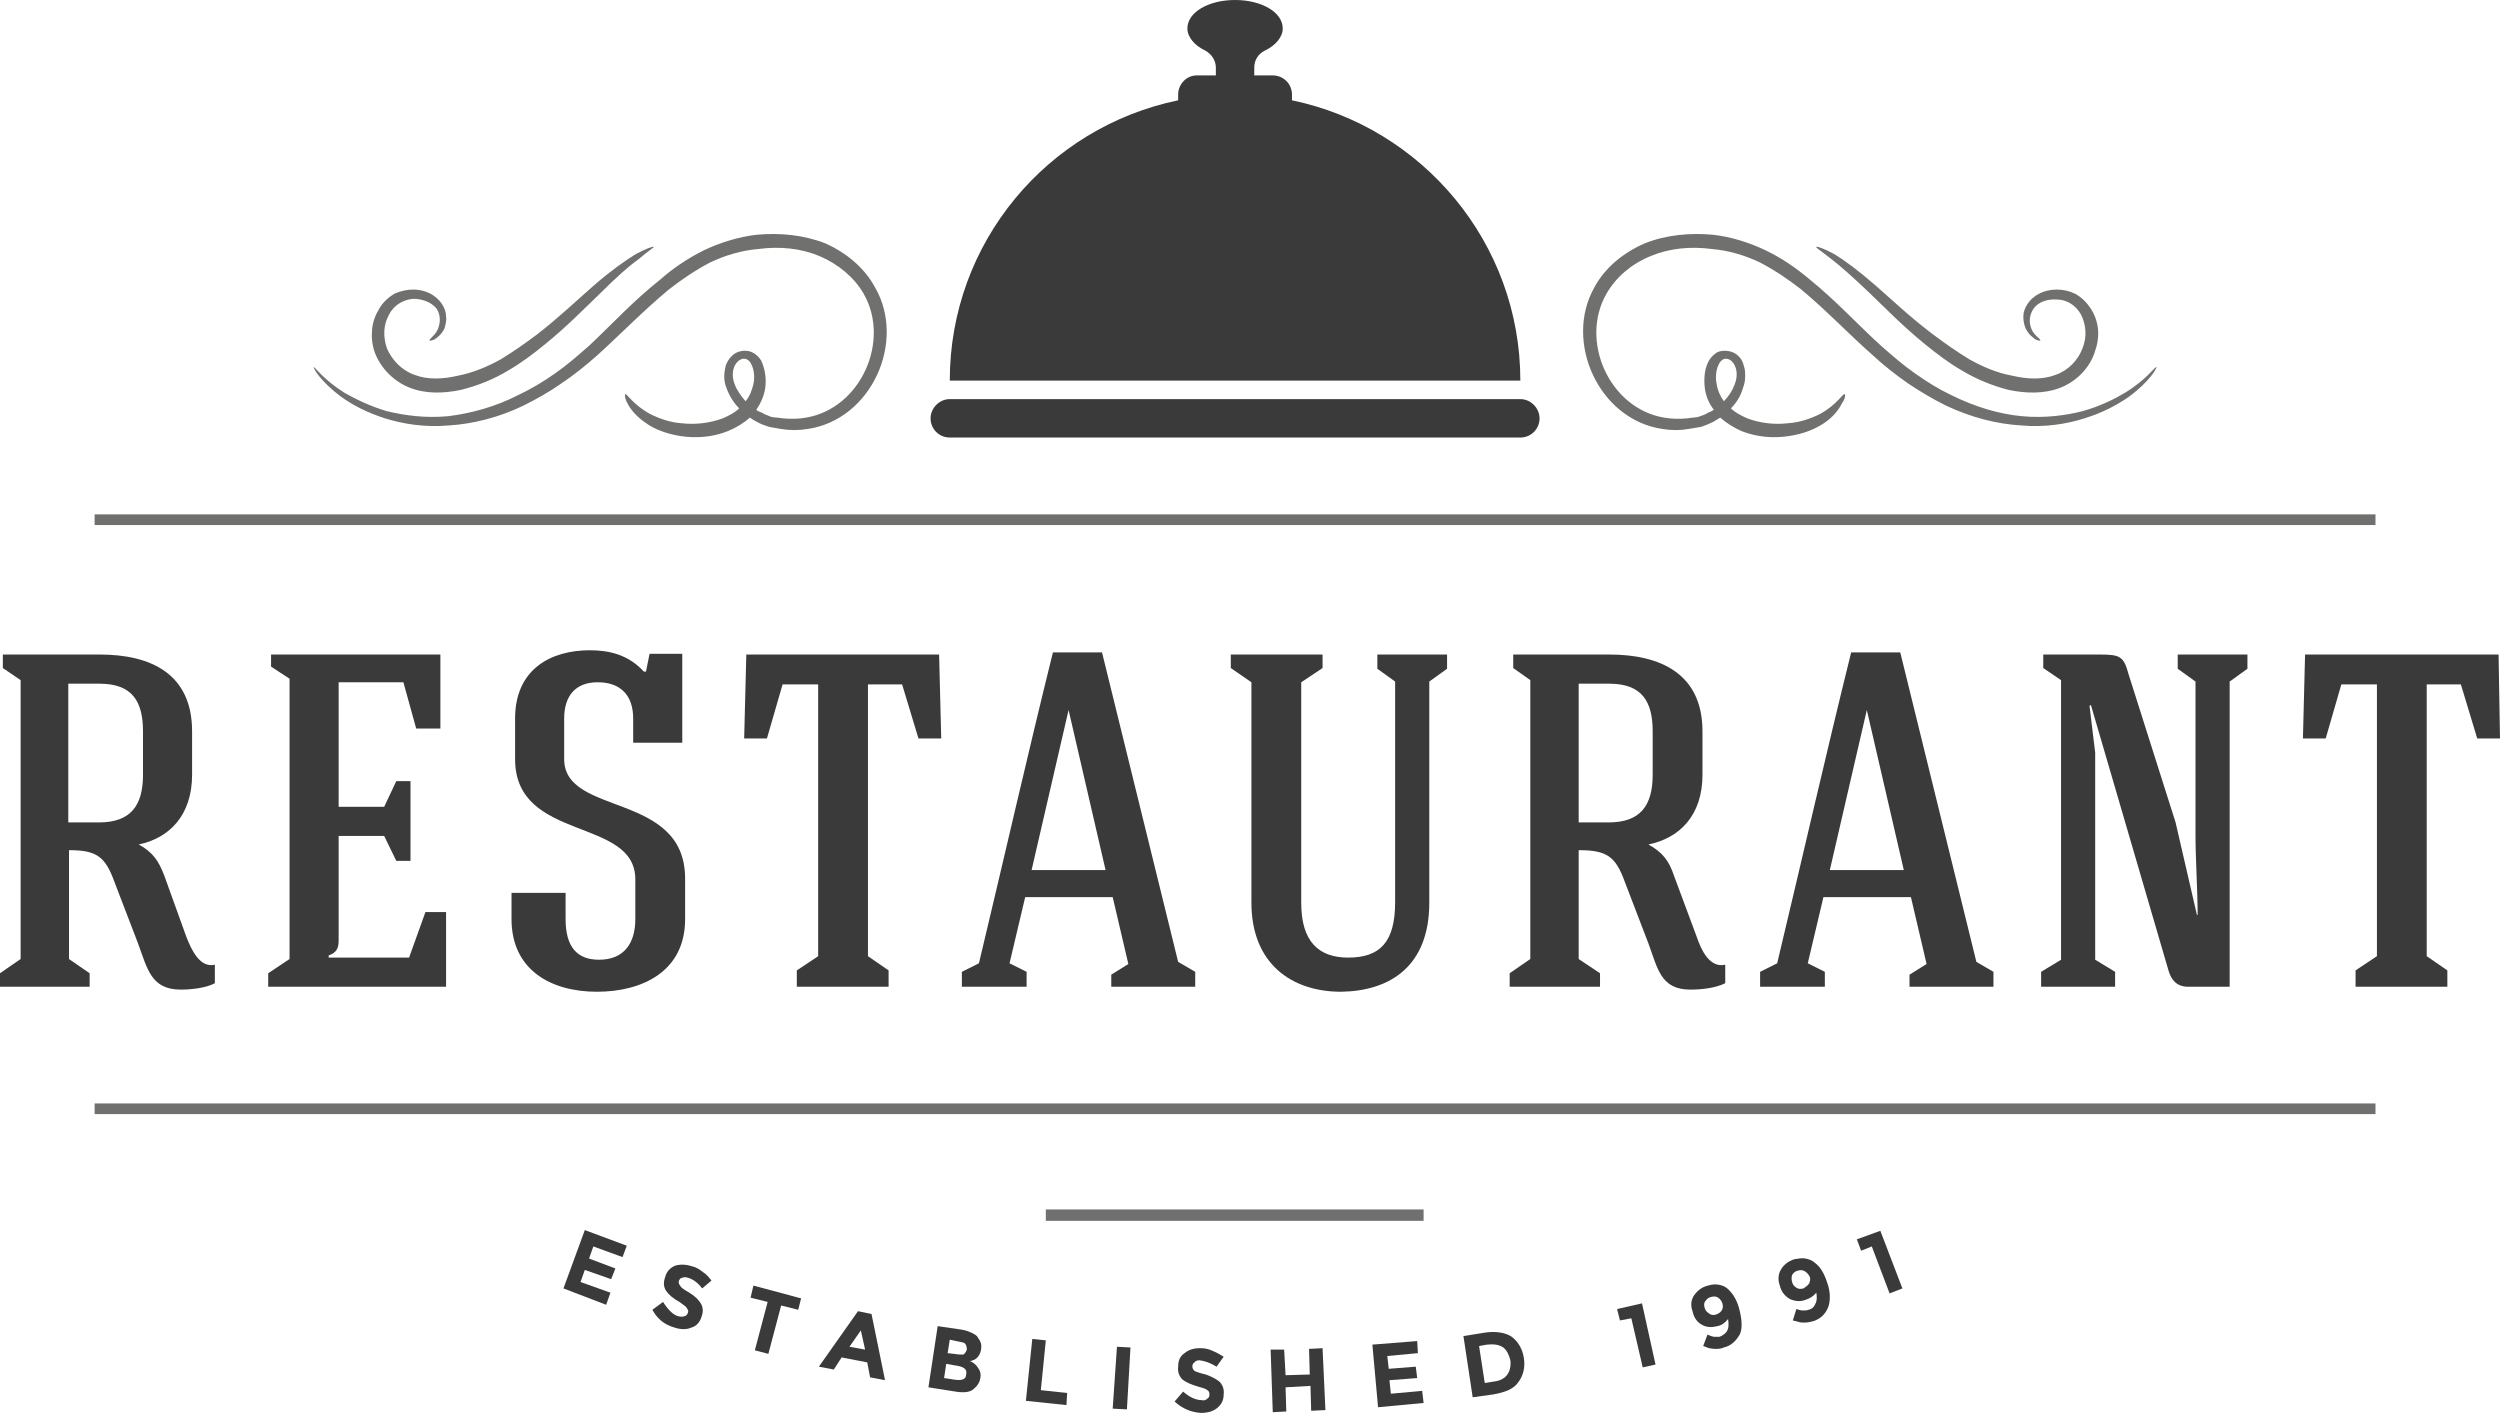 <svg xmlns="http://www.w3.org/2000/svg" width="35.14" height="19.86" viewBox="0 0 35.14 19.86">
	<style type="text/css">
		.st2{fill:#3a3a3a;}
		.st1{fill:#70706f;fill-rule:evenodd;}
		.st3{fill:#3a3a3a;fill-rule:evenodd;}
		.st0{fill:#70706f;}
	</style>
	<path class="st0" d="M1.33 7.23L33.39 7.23L33.39 7.38L1.33 7.38ZM1.33 15.51L33.39 15.51L33.39 15.66L1.33 15.66Z"/>
	<path class="st0" d="M14.7 17L20.01 17L20.01 17.16L14.7 17.16Z"/>
	<path class="st1" d="M24.23,5.64C24.18,5.57 24.14,5.48 24.13,5.4C24.11,5.31 24.12,5.21 24.15,5.14C24.24,4.91 24.5,5.12 24.38,5.41C24.35,5.49 24.3,5.57 24.23,5.64M28.28,5.28C28.49,5.33 28.71,5.34 28.89,5.27C29.07,5.21 29.21,5.06 29.27,4.9C29.34,4.73 29.32,4.56 29.25,4.42C29.17,4.28 29.04,4.21 28.91,4.21C28.77,4.2 28.65,4.25 28.59,4.33C28.53,4.41 28.52,4.51 28.54,4.58C28.56,4.66 28.6,4.7 28.63,4.73C28.67,4.76 28.68,4.78 28.68,4.79C28.68,4.79 28.65,4.79 28.61,4.77C28.57,4.74 28.51,4.7 28.47,4.61C28.45,4.56 28.44,4.51 28.44,4.45C28.44,4.39 28.46,4.33 28.5,4.27C28.58,4.15 28.73,4.07 28.91,4.07C29,4.07 29.09,4.09 29.17,4.13C29.26,4.18 29.33,4.25 29.39,4.34C29.44,4.42 29.48,4.52 29.49,4.63C29.5,4.74 29.48,4.85 29.44,4.96C29.37,5.17 29.19,5.36 28.96,5.45C28.73,5.54 28.47,5.53 28.23,5.48C28,5.42 27.78,5.33 27.58,5.21C27.39,5.1 27.22,4.97 27.06,4.84C26.74,4.58 26.49,4.32 26.27,4.11C26.05,3.9 25.87,3.74 25.74,3.64C25.6,3.53 25.52,3.48 25.53,3.47C25.54,3.46 25.63,3.49 25.78,3.57C25.93,3.66 26.13,3.81 26.36,4.01C26.59,4.21 26.85,4.46 27.17,4.7C27.33,4.82 27.5,4.94 27.68,5.05C27.86,5.15 28.06,5.24 28.28,5.28M10.48,5.64C10.54,5.57 10.57,5.48 10.59,5.4C10.61,5.31 10.6,5.21 10.57,5.14C10.48,4.91 10.21,5.12 10.33,5.41C10.36,5.49 10.42,5.57 10.48,5.64M6.44,5.28C6.23,5.33 6.01,5.34 5.83,5.27C5.65,5.21 5.51,5.06 5.44,4.9C5.38,4.73 5.39,4.56 5.47,4.42C5.54,4.28 5.68,4.21 5.81,4.2C5.94,4.2 6.06,4.25 6.13,4.33C6.19,4.41 6.19,4.51 6.17,4.58C6.15,4.66 6.11,4.7 6.08,4.73C6.05,4.76 6.03,4.78 6.04,4.79C6.04,4.79 6.06,4.79 6.11,4.77C6.15,4.74 6.21,4.7 6.25,4.61C6.26,4.56 6.28,4.51 6.27,4.45C6.27,4.39 6.25,4.33 6.21,4.27C6.13,4.15 5.98,4.07 5.81,4.07C5.72,4.07 5.63,4.09 5.54,4.13C5.46,4.18 5.38,4.25 5.33,4.34C5.28,4.42 5.24,4.52 5.23,4.63C5.22,4.74 5.23,4.85 5.27,4.96C5.35,5.17 5.53,5.36 5.76,5.45C5.99,5.54 6.24,5.53 6.48,5.48C6.72,5.42 6.94,5.33 7.14,5.21C7.33,5.1 7.5,4.97 7.66,4.84C7.98,4.58 8.23,4.32 8.45,4.11C8.66,3.9 8.84,3.74 8.98,3.64C9.11,3.53 9.19,3.48 9.19,3.47C9.18,3.46 9.09,3.49 8.94,3.57C8.79,3.66 8.58,3.81 8.35,4.01C8.12,4.21 7.86,4.46 7.55,4.7C7.39,4.82 7.22,4.94 7.04,5.05C6.86,5.15 6.65,5.24 6.44,5.28M10.23,6.06C10.01,6.15 9.77,6.16 9.57,6.13C9.37,6.1 9.19,6.03 9.07,5.94C8.94,5.85 8.86,5.75 8.82,5.67C8.78,5.6 8.78,5.55 8.79,5.54C8.81,5.53 8.9,5.69 9.14,5.82C9.26,5.88 9.42,5.94 9.59,5.95C9.77,5.97 9.97,5.95 10.16,5.88C10.25,5.84 10.33,5.8 10.39,5.74C10.31,5.66 10.25,5.56 10.21,5.45C10.19,5.4 10.18,5.35 10.18,5.29C10.18,5.24 10.19,5.19 10.2,5.14C10.22,5.09 10.24,5.05 10.28,5.01C10.35,4.93 10.48,4.91 10.57,4.95C10.63,4.98 10.67,5.02 10.7,5.07C10.75,5.18 10.77,5.3 10.76,5.42C10.75,5.54 10.7,5.66 10.63,5.76C10.65,5.78 10.68,5.79 10.71,5.8C10.75,5.83 10.8,5.84 10.84,5.86C10.89,5.87 10.95,5.87 11,5.88C11.11,5.89 11.22,5.89 11.33,5.87C12.1,5.74 12.52,4.79 12.14,4.13C12.01,3.9 11.78,3.71 11.52,3.6C11.26,3.49 10.96,3.46 10.66,3.5C10.42,3.52 10.19,3.59 9.98,3.69C9.77,3.8 9.58,3.93 9.4,4.07C9.04,4.37 8.72,4.7 8.4,4.99C8.23,5.14 8.07,5.27 7.89,5.39C7.72,5.51 7.54,5.61 7.36,5.7C7.01,5.87 6.64,5.96 6.31,5.98C5.97,6.01 5.67,5.96 5.41,5.88C5.16,5.8 4.95,5.69 4.8,5.58C4.5,5.36 4.4,5.17 4.41,5.16C4.42,5.15 4.54,5.33 4.84,5.52C5,5.61 5.2,5.71 5.44,5.78C5.69,5.84 5.98,5.88 6.3,5.85C6.62,5.81 6.96,5.72 7.29,5.55C7.46,5.47 7.63,5.37 7.8,5.25C7.96,5.14 8.12,5 8.28,4.86C8.59,4.57 8.9,4.23 9.28,3.93C9.46,3.77 9.67,3.63 9.89,3.52C10.12,3.41 10.38,3.33 10.63,3.3C10.96,3.27 11.29,3.3 11.6,3.42C11.89,3.55 12.15,3.76 12.3,4.04C12.74,4.8 12.25,5.9 11.35,6.03C11.23,6.05 11.1,6.05 10.98,6.03C10.92,6.02 10.87,6.01 10.81,6C10.75,5.98 10.69,5.96 10.64,5.93C10.6,5.91 10.57,5.89 10.54,5.87C10.45,5.95 10.35,6.01 10.23,6.06M24.48,6.06C24.71,6.15 24.94,6.16 25.14,6.13C25.35,6.1 25.52,6.03 25.65,5.94C25.78,5.85 25.85,5.75 25.89,5.67C25.94,5.6 25.94,5.55 25.93,5.54C25.9,5.53 25.82,5.69 25.58,5.82C25.46,5.88 25.3,5.94 25.12,5.95C24.95,5.97 24.74,5.95 24.56,5.88C24.47,5.84 24.39,5.8 24.33,5.74C24.41,5.66 24.47,5.56 24.5,5.45C24.52,5.4 24.53,5.35 24.53,5.29C24.53,5.24 24.53,5.19 24.51,5.14C24.5,5.09 24.48,5.05 24.44,5.01C24.37,4.93 24.23,4.91 24.14,4.95C24.09,4.98 24.05,5.02 24.02,5.07C23.96,5.18 23.95,5.3 23.96,5.43C23.97,5.54 24.01,5.66 24.09,5.76C24.06,5.78 24.04,5.79 24.01,5.8C23.97,5.83 23.92,5.84 23.87,5.86C23.83,5.87 23.77,5.87 23.72,5.88C23.61,5.89 23.5,5.89 23.39,5.87C22.62,5.74 22.2,4.79 22.58,4.13C22.71,3.9 22.93,3.71 23.2,3.6C23.46,3.49 23.76,3.46 24.06,3.5C24.3,3.52 24.53,3.59 24.74,3.69C24.95,3.8 25.14,3.93 25.32,4.07C25.68,4.37 25.99,4.7 26.32,4.99C26.48,5.14 26.65,5.27 26.82,5.39C27,5.51 27.17,5.61 27.35,5.7C27.71,5.87 28.07,5.96 28.41,5.98C28.74,6.01 29.05,5.96 29.3,5.88C29.56,5.8 29.76,5.69 29.92,5.58C30.22,5.36 30.32,5.17 30.31,5.16C30.29,5.15 30.18,5.33 29.87,5.52C29.72,5.61 29.52,5.71 29.27,5.78C29.03,5.84 28.74,5.88 28.42,5.85C28.1,5.82 27.76,5.72 27.42,5.55C27.25,5.47 27.09,5.37 26.92,5.25C26.76,5.14 26.6,5 26.44,4.86C26.12,4.57 25.81,4.23 25.44,3.93C25.25,3.77 25.05,3.63 24.82,3.52C24.59,3.41 24.34,3.33 24.08,3.3C23.76,3.27 23.42,3.3 23.12,3.42C22.82,3.55 22.56,3.76 22.41,4.04C21.98,4.8 22.47,5.9 23.37,6.03C23.49,6.05 23.62,6.05 23.73,6.03C23.79,6.02 23.85,6.01 23.91,6C23.97,5.98 24.02,5.96 24.08,5.93C24.11,5.91 24.15,5.89 24.18,5.87C24.27,5.95 24.37,6.01 24.48,6.06"/>
	<path class="st2" d="M8.81,17.51L8.75,17.67L8.34,17.52L8.28,17.69L8.65,17.83L8.59,17.98L8.22,17.85L8.16,18.02L8.58,18.17L8.52,18.34L7.92,18.11L8.22,17.29Z"/>
	<path class="st2" d="M9.59,17.96C9.57,17.96 9.55,17.98 9.54,18.01C9.54,18.03 9.54,18.05 9.56,18.07C9.57,18.1 9.62,18.13 9.69,18.17C9.77,18.22 9.82,18.27 9.85,18.32C9.88,18.37 9.89,18.43 9.86,18.51C9.84,18.58 9.79,18.64 9.72,18.66C9.65,18.69 9.57,18.69 9.48,18.66C9.34,18.62 9.24,18.54 9.17,18.41L9.32,18.3C9.39,18.41 9.46,18.48 9.53,18.5C9.57,18.51 9.6,18.51 9.62,18.5C9.64,18.5 9.66,18.48 9.67,18.45C9.68,18.43 9.67,18.41 9.65,18.38C9.64,18.36 9.6,18.34 9.55,18.3C9.46,18.25 9.4,18.2 9.36,18.14C9.33,18.09 9.32,18.03 9.35,17.95C9.37,17.87 9.42,17.82 9.49,17.79C9.56,17.77 9.64,17.77 9.73,17.8C9.78,17.81 9.83,17.84 9.88,17.88C9.93,17.91 9.97,17.96 10,18L9.87,18.11C9.81,18.03 9.74,17.98 9.67,17.96C9.64,17.95 9.61,17.95 9.59,17.96"/>
	<path class="st2" d="M10.98,18.35L10.8,19.03L10.61,18.98L10.79,18.3L10.55,18.24L10.59,18.07L11.26,18.25L11.22,18.41Z"/>
	<path class="st2" d="M12.1,18.7L11.94,18.93L12.16,18.97ZM12.23,19.36L12.19,19.15L11.83,19.08L11.72,19.25L11.51,19.21L12.06,18.43L12.25,18.47L12.44,19.4Z"/>
	<path class="st2" d="M13.32,19.02L13.41,19.03C13.47,19.04 13.51,19.04 13.54,19.04C13.56,19.03 13.58,19 13.59,18.97C13.59,18.93 13.58,18.9 13.56,18.88C13.54,18.87 13.5,18.86 13.44,18.85L13.35,18.83ZM13.27,19.37L13.4,19.39C13.46,19.4 13.5,19.4 13.53,19.39C13.56,19.38 13.58,19.36 13.58,19.32C13.59,19.28 13.58,19.25 13.55,19.23C13.52,19.21 13.48,19.2 13.41,19.19L13.3,19.17ZM13.43,19.56L13.05,19.5L13.18,18.64L13.52,18.69C13.58,18.7 13.63,18.72 13.67,18.74C13.71,18.76 13.74,18.78 13.75,18.81C13.79,18.86 13.8,18.91 13.79,18.97C13.78,19.03 13.75,19.08 13.7,19.11C13.68,19.12 13.67,19.12 13.67,19.12C13.66,19.13 13.65,19.13 13.63,19.13C13.68,19.15 13.72,19.18 13.75,19.23C13.78,19.27 13.79,19.32 13.78,19.37C13.77,19.43 13.74,19.48 13.69,19.52C13.64,19.57 13.55,19.58 13.43,19.56"/>
	<path class="st2" d="M14.42,19.69L14.51,18.82L14.7,18.84L14.63,19.54L15,19.58L14.99,19.75Z"/>
	<path class="st2" d="M15.7,18.93L15.89,18.94L15.84,19.81L15.64,19.8Z"/>
	<path class="st2" d="M16.79,19.15C16.77,19.16 16.76,19.18 16.76,19.21C16.76,19.23 16.77,19.25 16.79,19.27C16.81,19.28 16.86,19.3 16.95,19.32C17.03,19.35 17.09,19.38 17.14,19.42C17.18,19.46 17.21,19.52 17.2,19.6C17.2,19.68 17.17,19.74 17.11,19.79C17.05,19.84 16.97,19.86 16.88,19.86C16.74,19.85 16.62,19.8 16.51,19.7L16.63,19.56C16.72,19.64 16.81,19.68 16.89,19.68C16.92,19.69 16.95,19.68 16.97,19.66C16.99,19.65 17,19.63 17,19.6C17,19.57 16.99,19.55 16.97,19.54C16.95,19.52 16.91,19.51 16.84,19.49C16.74,19.46 16.67,19.43 16.62,19.39C16.58,19.35 16.55,19.29 16.56,19.21C16.56,19.12 16.59,19.06 16.65,19.02C16.71,18.97 16.78,18.95 16.87,18.95C16.93,18.95 16.99,18.96 17.05,18.99C17.1,19.01 17.15,19.04 17.2,19.07L17.1,19.21C17.02,19.16 16.94,19.13 16.86,19.12C16.83,19.12 16.8,19.13 16.79,19.15"/>
	<path class="st2" d="M18.4,18.96L18.59,18.95L18.63,19.82L18.43,19.83L18.42,19.48L18.07,19.5L18.08,19.84L17.89,19.85L17.86,18.97L18.05,18.97L18.07,19.33L18.41,19.32Z"/>
	<path class="st2" d="M19.92,18.85L19.93,19.02L19.5,19.06L19.52,19.24L19.9,19.21L19.92,19.37L19.53,19.4L19.55,19.59L19.99,19.55L20.01,19.72L19.37,19.78L19.29,18.9Z"/>
	<path class="st2" d="M21.18,19.33C21.22,19.28 21.24,19.21 21.23,19.12C21.21,19.04 21.18,18.98 21.13,18.94C21.07,18.9 21,18.89 20.9,18.9L20.79,18.92L20.87,19.44L20.99,19.42C21.08,19.41 21.14,19.38 21.18,19.33M21.25,18.79C21.34,18.86 21.4,18.96 21.42,19.09C21.44,19.22 21.41,19.34 21.34,19.43C21.28,19.52 21.16,19.57 20.99,19.6L20.7,19.64L20.57,18.78L20.88,18.73C21.03,18.71 21.16,18.73 21.25,18.79"/>
	<path class="st2" d="M22.73,18.4L23.08,18.32L23.27,19.18L23.09,19.22L22.93,18.53L22.77,18.56Z"/>
	<path class="st2" d="M24.11,18.48C24.15,18.47 24.18,18.45 24.2,18.42C24.22,18.39 24.22,18.36 24.21,18.32C24.2,18.29 24.18,18.26 24.15,18.24C24.12,18.22 24.09,18.22 24.05,18.23C24.01,18.24 23.99,18.26 23.97,18.29C23.95,18.31 23.95,18.35 23.96,18.38C23.97,18.42 23.99,18.44 24.02,18.46C24.04,18.48 24.08,18.49 24.11,18.48M24.17,18.79C24.22,18.77 24.26,18.74 24.28,18.7C24.3,18.66 24.3,18.61 24.29,18.54C24.25,18.59 24.2,18.63 24.14,18.64C24.06,18.66 23.99,18.66 23.92,18.62C23.85,18.58 23.81,18.52 23.79,18.43C23.76,18.35 23.77,18.27 23.81,18.21C23.86,18.14 23.92,18.09 24.01,18.07C24.07,18.05 24.12,18.05 24.17,18.06C24.22,18.07 24.26,18.09 24.3,18.13C24.37,18.2 24.42,18.29 24.45,18.41C24.47,18.49 24.48,18.56 24.48,18.62C24.48,18.68 24.47,18.74 24.44,18.78C24.39,18.86 24.32,18.92 24.23,18.94C24.19,18.96 24.15,18.96 24.11,18.96C24.07,18.96 24.04,18.95 24.02,18.95C24,18.94 23.97,18.93 23.94,18.92L24,18.76C24.01,18.76 24.02,18.77 24.03,18.77C24.04,18.78 24.06,18.78 24.09,18.79C24.12,18.79 24.15,18.79 24.17,18.79"/>
	<path class="st2" d="M25.35,18.11C25.38,18.09 25.41,18.07 25.43,18.04C25.44,18.01 25.45,17.98 25.44,17.95C25.42,17.91 25.4,17.89 25.37,17.87C25.34,17.85 25.31,17.85 25.27,17.86C25.23,17.87 25.21,17.89 25.19,17.92C25.18,17.95 25.18,17.99 25.19,18.02C25.2,18.06 25.22,18.08 25.25,18.1C25.28,18.12 25.31,18.12 25.35,18.11M25.42,18.41C25.47,18.4 25.5,18.37 25.52,18.32C25.54,18.28 25.54,18.23 25.53,18.17C25.49,18.22 25.44,18.25 25.38,18.27C25.3,18.3 25.23,18.29 25.16,18.26C25.09,18.22 25.04,18.16 25.02,18.08C24.99,18 24.99,17.92 25.03,17.85C25.07,17.78 25.13,17.73 25.22,17.7C25.28,17.69 25.33,17.68 25.38,17.69C25.43,17.7 25.48,17.72 25.51,17.75C25.59,17.81 25.64,17.9 25.68,18.02C25.71,18.1 25.72,18.17 25.72,18.23C25.72,18.29 25.71,18.35 25.69,18.39C25.65,18.48 25.58,18.54 25.49,18.57C25.45,18.58 25.41,18.59 25.37,18.59C25.33,18.59 25.3,18.59 25.28,18.58C25.25,18.57 25.23,18.57 25.2,18.56L25.25,18.4C25.25,18.4 25.26,18.4 25.28,18.41C25.29,18.41 25.31,18.42 25.34,18.42C25.37,18.42 25.4,18.42 25.42,18.41"/>
	<path class="st2" d="M26.1,17.42L26.43,17.3L26.74,18.11L26.56,18.18L26.31,17.52L26.16,17.58Z"/>
	<path class="st3" d="M18.16,1.33L18.16,1.41C19.99,1.79 21.37,3.41 21.37,5.35L13.35,5.35C13.35,3.41 14.72,1.79 16.56,1.41L16.56,1.33C16.56,1.18 16.68,1.06 16.82,1.06L17.09,1.06L17.09,0.95C17.09,0.85 17.03,0.76 16.94,0.71C16.79,0.64 16.69,0.52 16.69,0.4C16.69,0.17 16.99,0 17.36,0C17.73,0 18.03,0.17 18.03,0.4C18.03,0.52 17.93,0.64 17.78,0.71C17.68,0.76 17.63,0.85 17.63,0.95L17.63,1.06L17.89,1.06C18.04,1.06 18.16,1.18 18.16,1.33M13.35,6.15L21.37,6.15C21.52,6.15 21.64,6.03 21.64,5.88C21.64,5.74 21.52,5.61 21.37,5.61L13.35,5.61C13.2,5.61 13.08,5.74 13.08,5.88C13.08,6.03 13.2,6.15 13.35,6.15"/>
	<path class="st2" d="M0.96,9.61L0.96,11.56L1.39,11.56C1.84,11.56 2.01,11.32 2.01,10.89L2.01,10.28C2.01,9.86 1.86,9.61 1.4,9.61ZM1.61,12.4C1.48,12.04 1.36,11.95 0.97,11.95L0.97,13.48L1.26,13.68L1.26,13.87L0,13.87L0,13.68L0.29,13.48L0.29,9.56L0.04,9.39L0.04,9.2L1.4,9.2C2.12,9.2 2.7,9.47 2.7,10.28L2.7,10.89C2.7,11.46 2.38,11.78 1.95,11.87C2.15,11.98 2.23,12.1 2.31,12.31L2.62,13.17C2.69,13.35 2.81,13.61 3.02,13.56L3.02,13.82C2.89,13.89 2.68,13.91 2.54,13.91C2.12,13.91 2.07,13.61 1.94,13.26Z"/>
	<path class="st2" d="M3.77,13.87L3.77,13.68L4.07,13.48L4.07,9.54L3.81,9.37L3.81,9.2L6.19,9.2L6.19,10.24L5.85,10.24L5.67,9.59L4.76,9.59L4.76,11.34L5.4,11.34L5.57,10.98L5.77,10.98L5.77,12.1L5.57,12.1L5.4,11.75L4.76,11.75L4.76,13.22C4.76,13.33 4.73,13.39 4.62,13.43L4.62,13.46L5.75,13.46L5.98,12.82L6.27,12.82L6.27,13.87Z"/>
	<path class="st2" d="M8.42,13.49C8.77,13.49 8.93,13.26 8.93,12.92L8.93,12.36C8.93,11.48 7.24,11.84 7.24,10.67L7.24,10.1C7.24,9.4 7.75,9.14 8.29,9.14C8.56,9.14 8.83,9.2 9.05,9.44L9.08,9.44L9.13,9.19L9.59,9.19L9.59,10.44L8.9,10.44L8.9,10.1C8.9,9.77 8.72,9.59 8.4,9.59C8.09,9.59 7.93,9.78 7.93,10.1L7.93,10.67C7.93,11.48 9.63,11.12 9.63,12.35L9.63,12.92C9.63,13.66 9.02,13.94 8.39,13.94C7.74,13.94 7.19,13.63 7.19,12.92L7.19,12.55L7.95,12.55L7.95,12.92C7.95,13.32 8.12,13.49 8.42,13.49"/>
	<path class="st2" d="M12.2,9.62L12.2,13.44L12.49,13.64L12.49,13.87L11.2,13.87L11.2,13.64L11.5,13.44L11.5,9.62L11,9.62L10.78,10.38L10.46,10.38L10.49,9.2L13.2,9.2L13.23,10.38L12.91,10.38L12.68,9.62Z"/>
	<path class="st2" d="M14.5,12.23L15.54,12.23L15.02,9.98L15.02,9.98ZM14.19,13.54L14.43,13.66L14.43,13.87L13.52,13.87L13.52,13.66L13.76,13.54C14.09,12.16 14.46,10.54 14.8,9.17L15.49,9.17L16.56,13.52L16.8,13.66L16.8,13.87L15.62,13.87L15.62,13.7L15.86,13.55L15.64,12.61L14.41,12.61Z"/>
	<path class="st2" d="M19.61,12.68L19.61,9.58L19.36,9.4L19.36,9.2L20.34,9.2L20.34,9.4L20.09,9.58L20.09,12.69C20.09,13.58 19.54,13.93 18.85,13.94C18.15,13.94 17.59,13.54 17.59,12.69L17.59,9.59L17.3,9.39L17.3,9.2L18.59,9.2L18.59,9.39L18.29,9.59L18.29,12.69C18.29,13.24 18.54,13.46 18.95,13.46C19.4,13.46 19.61,13.24 19.61,12.68"/>
	<path class="st2" d="M22.19,9.61L22.19,11.56L22.61,11.56C23.06,11.56 23.23,11.32 23.23,10.89L23.23,10.28C23.23,9.86 23.08,9.61 22.62,9.61ZM22.84,12.4C22.71,12.04 22.59,11.95 22.19,11.95L22.19,13.48L22.49,13.68L22.49,13.87L21.22,13.87L21.22,13.68L21.51,13.48L21.51,9.56L21.27,9.39L21.27,9.2L22.62,9.2C23.34,9.2 23.93,9.47 23.93,10.28L23.93,10.89C23.93,11.46 23.61,11.78 23.17,11.87C23.37,11.98 23.46,12.1 23.53,12.31L23.85,13.17C23.91,13.35 24.03,13.61 24.25,13.56L24.25,13.82C24.11,13.89 23.91,13.91 23.76,13.91C23.34,13.91 23.3,13.61 23.17,13.26Z"/>
	<path class="st2" d="M25.72,12.23L26.76,12.23L26.24,9.98L26.24,9.98ZM25.41,13.54L25.65,13.66L25.65,13.87L24.74,13.87L24.74,13.66L24.98,13.54C25.31,12.16 25.68,10.54 26.02,9.17L26.71,9.17L27.78,13.52L28.02,13.66L28.02,13.87L26.84,13.87L26.84,13.7L27.08,13.55L26.86,12.61L25.63,12.61Z"/>
	<path class="st2" d="M29.73,13.66L29.73,13.87L28.69,13.87L28.69,13.66L28.97,13.49L28.97,9.56L28.72,9.39L28.72,9.2L29.5,9.2C29.8,9.2 29.85,9.22 29.92,9.48L30.58,11.56L30.88,12.86L30.89,12.86C30.89,12.52 30.86,12.08 30.86,11.74L30.86,9.58L30.61,9.4L30.61,9.2L31.59,9.2L31.59,9.4L31.34,9.58L31.34,13.87L30.76,13.87C30.6,13.87 30.52,13.78 30.48,13.64L29.39,9.91L29.37,9.92L29.45,10.58L29.45,13.49Z"/>
	<path class="st2" d="M34.11,9.62L34.11,13.44L34.4,13.64L34.4,13.87L33.11,13.87L33.11,13.64L33.41,13.44L33.41,9.62L32.91,9.62L32.69,10.38L32.37,10.38L32.4,9.2L35.12,9.2L35.14,10.38L34.82,10.38L34.59,9.62Z"/>
</svg>